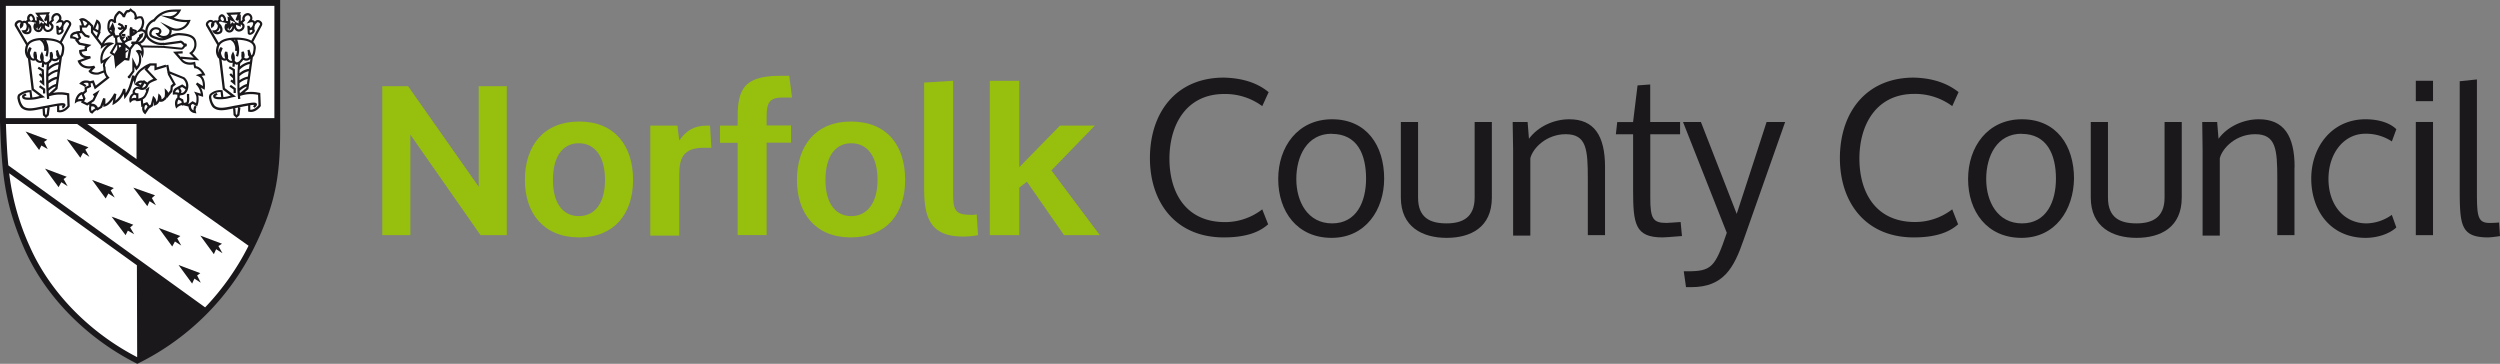 <svg xmlns="http://www.w3.org/2000/svg" viewBox="0 0 1117.05 162.56"><rect x="0" y="0" width="1117.05" height="162.56" fill="#808080" stroke="none"/><defs><style>.cls-1{fill:#fff;}.cls-2{fill:#97bf0d;}.cls-3{fill:#1b181c;}</style></defs><g id="Layer_2" data-name="Layer 2"><g id="Layer_1-2" data-name="Layer 1"><path class="cls-1" d="M1.28,1.49H123.86v52.8c.21,24.07-1.82,36.61-11.93,56.84a113.08,113.08,0,0,1-50.57,50.16C37.09,149,20.5,129.74,12.21,111.13c-9.1-20.64-10.12-34-10.93-56.64Z"/><polygon class="cls-2" points="183.35 60.16 183.35 105.07 170.81 105.07 170.81 38.52 182.34 38.52 213.89 83.43 213.89 38.52 226.44 38.52 226.44 105.07 214.7 105.07 183.35 60.16"/><path class="cls-2" d="M282.87,80.39c0,15-8.29,25.69-24.07,25.69-16,0-24.27-10.92-24.27-25.69,0-15.17,8.29-26.09,24.27-26.09,15.78,0,24.07,10.72,24.07,26.09m-12.54,0c0-10.92-4.86-16.38-11.73-16.38s-11.53,5.46-11.53,16.38c0,10.72,4.65,16.18,11.53,16.18,7.08,0,11.73-5.66,11.73-16.18"/><path class="cls-2" d="M317.26,56.12l.6,9.91h-3.43c-9.31,0-10.93,4.86-10.93,12.14v27.1H290.56V56.12h12.13l.81,6.67c3-4.24,6.27-6.67,12.54-6.67Z"/><path class="cls-2" d="M348.41,33.87h4.25l1.21,9.71h-4.25c-5.86,0-7.08,2.43-7.08,8.49v4h10.92v7.69H342.54v41.26H329.6V63.81h-7.89V56.12h7.89V54.7c-.21-13.14,1.21-20.83,18.81-20.83"/><path class="cls-2" d="M404.44,80.39c0,15-8.3,25.69-24.28,25.69s-24.07-10.92-24.07-25.69c0-15.17,8.3-26.09,24.07-26.09,16.19,0,24.28,10.72,24.28,26.09m-12.34,0c0-10.92-4.86-16.38-11.73-16.38s-11.53,5.46-11.53,16.38c0,10.72,4.65,16.18,11.53,16.18s11.73-5.66,11.73-16.18"/><path class="cls-2" d="M425.88,86.06c0,7.48.61,9.91,7.69,9.91a9.4,9.4,0,0,0,2.83-.2l.6,9.3a33.47,33.47,0,0,1-6.87.61c-14.77,0-17.2-8.9-17.2-21.44V36.9l12.95-.81Z"/><polygon class="cls-2" points="455.41 36.09 455.41 74.73 473.62 56.12 489.19 56.12 469.77 76.14 491.42 105.07 475.44 105.07 458.85 81.2 455.41 83.83 455.41 105.07 442.26 105.07 442.26 36.09 455.41 36.09"/><path class="cls-3" d="M566.87,41.15,564,47.42A27.9,27.9,0,0,0,547,42c-16.79,0-24.47,13.55-24.47,28.93,0,14.56,6.87,28.31,24.88,28.31A27.16,27.16,0,0,0,564,93.54l2.63,6.68c-4.45,4-10.92,5.86-19.82,5.86-21.64,0-33-15.78-33-35.4,0-20.43,11.73-36,33-36,8.9.2,15.37,2.63,20,6.47"/><path class="cls-3" d="M595,106.28c-15.37,0-23.87-11.73-23.87-26.29,0-14.36,8.7-26.7,24.07-26.7,15.58,0,23.27,11.93,23.27,26.5,0,13.95-8.3,26.49-23.47,26.49m0-46.52c-10.92,0-15.78,9.91-15.78,20.23,0,10.11,5.06,19.82,16,19.82s15.17-9.71,15.17-20c0-10.72-3.84-20-15.37-20"/><path class="cls-3" d="M625.93,54.5h7.69V88.28c0,9.1,5.46,11.53,12.74,11.53,7.08,0,12.54-2.63,12.54-11.53V54.5h7.69V88.28c0,13.35-9.51,18-20.23,18s-20.43-4.85-20.43-18V54.5Z"/><path class="cls-3" d="M717.16,74.73v30.34h-7.69V79.79c0-13.15-.61-19.83-9.91-19.83C691.06,60,685,66,683.78,70.68v34.59h-7.69V66.84l-.2-12.34h6.68l.6,7.49c4.05-5.47,11.13-8.7,18-8.7,11.12,0,16,7.28,16,21.44"/><path class="cls-3" d="M737.38,88.28c0,9.51,1.22,11.33,7.29,11.33.8,0,2.83-.2,6.27-.41l.6,6.27c-5.66.41-7.08.61-8.7.61-12.33,0-13.14-6.07-13.14-21.44V60H722l.61-5.46h7.08l2-16.38,5.66-.41V54.5h13.35V60H737.38Z"/><path class="cls-3" d="M760,54.5l16,41.06c4-12.13,13.35-41.06,13.35-41.06h8.29l-18.61,52.8c-4.25,12.33-8.9,21-23.26,21h-2.43l-1-7.08h1.42c10.92,0,12.54-1.62,17.8-17.19L752,54.5Z"/><path class="cls-3" d="M875.13,41.15l-2.83,6.27a27.9,27.9,0,0,0-17-5.46c-16.79,0-24.48,13.55-24.48,28.93,0,14.56,6.88,28.31,24.88,28.31a27.16,27.16,0,0,0,16.59-5.66l2.63,6.68c-4.45,4-10.92,5.86-19.82,5.86-21.65,0-33-15.78-33-35.4,0-20.43,11.73-36,33-36,8.7.2,15.17,2.63,20,6.47"/><path class="cls-3" d="M903.25,106.28c-15.37,0-23.87-11.73-23.87-26.29,0-14.36,8.7-26.7,24.07-26.7,15.58,0,23.26,11.93,23.26,26.5-.2,13.95-8.29,26.49-23.46,26.49m0-46.52c-10.92,0-15.78,9.91-15.78,20.23,0,10.11,5.06,19.82,16,19.82s15.17-9.71,15.17-20c0-10.72-4-20-15.37-20"/><path class="cls-3" d="M934.2,54.5h7.68V88.28c0,9.1,5.47,11.53,12.75,11.53,7.08,0,12.54-2.63,12.54-11.53V54.5h7.68V88.28c0,13.35-9.5,18-20.22,18s-20.43-4.85-20.43-18V54.5Z"/><path class="cls-3" d="M1025.22,74.73v30.34h-7.68V79.79c0-13.15-.61-19.83-9.92-19.83-8.49,0-14.56,6.07-15.77,10.72v34.59h-7.69V66.84L984,54.5h6.67l.61,7.49c4-5.47,11.12-8.7,18-8.7,11.13,0,16,7.28,16,21.44"/><path class="cls-3" d="M1070.73,101.63c-3.23,3-8.69,4.65-13.75,4.65-15.78,0-24.27-12.34-24.27-26.49,0-14,9.1-26.5,24.27-26.5,5.86,0,10.92,1.62,13.75,4.45l-2,5.46a20.77,20.77,0,0,0-11.93-3.44c-9.31,0-16.39,8.5-16.39,20.23,0,11.53,6.88,19.82,17,19.82A20,20,0,0,0,1068.71,96Z"/><path class="cls-3" d="M1087.12,45.2h-7.69V36.09h7.69Zm0,59.87h-7.69V54.5h7.69Z"/><path class="cls-3" d="M1106.74,85.25c0,11.12.2,14.36,5.66,14.36a40.31,40.31,0,0,0,4.25-.2l.4,6.06a44,44,0,0,1-5.25.61c-12.55,0-12.75-5.66-12.75-22.65V36.3l7.69-.81Z"/><polygon class="cls-1" points="50.2 12.51 50.19 12.46 50.17 12.5 50.2 12.51"/><path class="cls-3" d="M113.11,111.52c10.63-21.26,12.27-34.35,12.07-57.42V0H0V54.35c.8,22.31,1.7,36,11,57.12,9.33,20.95,27.47,39.47,49.75,50.79l.58.3.59-.29A114.2,114.2,0,0,0,113.11,111.52ZM61,55.4l0,15.67L39,55.4Zm61.6-2.61H2.61V2.61h120ZM34.46,55.4l76.6,54.4c-.1.18-.18.36-.27.54a114.31,114.31,0,0,1-19.13,27L3.72,73.89C3.17,68.22,2.9,62.21,2.65,55.4Zm26.71,63.13.12,41.06c-21.44-11.09-38.87-29-47.87-49.18a110,110,0,0,1-9.31-33Z"/><polygon class="cls-3" points="17.4 38.93 19.21 40.2 19.21 41.76 20.21 41.76 20.21 39.68 17.97 38.11 17.4 38.93"/><path class="cls-3" d="M31.24,9.55a1.9,1.9,0,0,0-2.32-.35l-.12.12a3.44,3.44,0,0,1-.26.34A1.27,1.27,0,0,0,28,9.12a3.32,3.32,0,0,0-.7-.16,2.34,2.34,0,0,0-.14-2,2.14,2.14,0,0,0-1.47-1.12A2.44,2.44,0,0,0,23.33,7,2.27,2.27,0,0,0,23,8.87L22,9.81V6.57l-.4.39.68-1.54-6.58.28,1.5,2.09-.94-.42.19,1.87-.82-.18a1.43,1.43,0,0,0,0-.42,2.9,2.9,0,0,0-1.31-2.29,1.18,1.18,0,0,0-1.25,0,2.36,2.36,0,0,0-.93,1.45,2.07,2.07,0,0,0,.08,1,1.23,1.23,0,0,0-.59.64,1.6,1.6,0,0,0-1-.16,2.29,2.29,0,0,0-.69.26,1.56,1.56,0,0,0-.6-.42,2,2,0,0,0-2.12.53,1.74,1.74,0,0,0-.56,2l5,8.48a4.23,4.23,0,0,0-.37,1.31,5.4,5.4,0,0,0,.45,3.73l.5,1,.19-.47,1.71,14.48,3.55,2.7-.54.14a18.51,18.51,0,0,1-2,.44l-.7.07-.41-3.27-.39,0a8.7,8.7,0,0,0-5.51,2,2.76,2.76,0,0,0-.25,2.18c.27,1.53,1.14,3.51,2,4,2.09,1.56,5,1,8,.35L19,48.57l.2,2.92,1.3,1.29L21.8,51.5l.43-3.41L21.87,48l.63-.12c.85-.16,2-.38,3-.55V50l.39.09c2.92.67,5.08-2.29,5.17-2.42l.1-.14-.23-5.83-1-.18a14.65,14.65,0,0,0-2.88-.3,16,16,0,0,0-3.36.3l2-1.77,2-14.26c.69-.66.88-2,1-3.18L28.7,22a3.39,3.39,0,0,0-.84-2.75L27.62,19l4.05-7.53A1.49,1.49,0,0,0,31.24,9.55ZM22,12.23V10.61l.87,1.05a1.2,1.2,0,0,1-.22,1,1.77,1.77,0,0,1-1.35.72,1.21,1.21,0,0,1-1-.7,1.87,1.87,0,0,1-.17-1.36ZM20.75,6.49,19.66,9l.81.55L21,9v1.63l-.87-.44L17.62,6.62Zm-1,3.5-.22.34a2.38,2.38,0,0,0-.26.5,1.39,1.39,0,0,0-.43-.61l-.4-.33-.76,1L17.46,9Zm-1.35,1.62a2.67,2.67,0,0,1-.36,1.2c-.11.18-.5.75-.93.57h0ZM16.54,13,16.75,12l.14,1.38a1.29,1.29,0,0,1-.81-.73,1.33,1.33,0,0,1-.12-.37ZM13.7,7.19l.06,0,.15,0a2,2,0,0,1,.79,1.43c0,.12,0,.26-.1.31l-.77.46-.4-.53A1.16,1.16,0,0,1,13.2,8,1.32,1.32,0,0,1,13.7,7.19Zm-1.23,6.27a2.91,2.91,0,0,0,.42-1.5.44.44,0,0,1,.06.16c.23,1.17.25,1.85-.34,2.09a1.62,1.62,0,0,1-1,.12A1.5,1.5,0,0,0,12.47,13.46ZM20.85,51l-.33.34L20.19,51,20,48.4h-.14l.53-.09.81-.15ZM27,42.26a13.69,13.69,0,0,1,2.71.28l.25.05.18,4.67c-.39.48-1.86,2.13-3.65,2v-2a8.68,8.68,0,0,1,1.6-.11c-.22.33-.25.35-.5.47l.44.9c.51-.26.57-.33,1-1a.81.81,0,0,0,.09-1c-.46-.71-2-.54-6.8.39l-2.07.39c-.84.13-1.67.3-2.49.47-2.84.58-5.52,1.12-7.29-.2a6.5,6.5,0,0,1-1.54-3.34,2.27,2.27,0,0,1,0-1.34,8.26,8.26,0,0,1,4.26-1.69l.3,2.4c-2.47.11-2.61-.36-2.63-.41a1.85,1.85,0,0,1,.52-.35c.17-.09.34-.18.51-.29l-.56-.83a3.62,3.62,0,0,1-.43.24c-.47.26-1.26.69-1,1.48.22,1.1,1.84,1.4,5.42,1A19.42,19.42,0,0,0,17.45,44,13.53,13.53,0,0,1,19,43.67l1.14-.19-5-3.81L13.57,26.52a2,2,0,0,0,1.85.54,2.1,2.1,0,0,0,.4-.18,2.55,2.55,0,0,0,2.63,1.19,1.41,1.41,0,0,0,.39-.19l.06.08h-.09l-.21,2,1,.1.14-1.42a3.9,3.9,0,0,0,.35.19l.15.08.16,0,.52-.11c-.23,1.89-.29,5.21-.29,5.21v3.43c0,1,.24,5.42.4,6.81l1-.11c-.05-.38-.09-.74-.12-1.09A15,15,0,0,1,27,42.26Zm-2.29-3-2.9,2.56c0-.41-.06-.81-.08-1.2a9,9,0,0,1,3.07-2ZM25,37.51a9.21,9.21,0,0,0-3.29,1.83c0-.65,0-1.32,0-2a9.19,9.19,0,0,1,3.62-2Zm.45-3.27A9.84,9.84,0,0,0,21.63,36V34.27A9.12,9.12,0,0,1,25.71,32ZM25.86,31a9.68,9.68,0,0,0-4.22,2c0-.53,0-1,.05-1.55h0a9,9,0,0,1,4.46-2.62Zm.45-3.25a9.88,9.88,0,0,0-4.51,2.17c.05-.49.11-1,.19-1.57A3.12,3.12,0,0,0,23.13,27l.2.07a2.46,2.46,0,0,0,2.08.12,2.51,2.51,0,0,0,1.1-.92Zm1.4-5.85-.05.36c-.12.87-.31,2.33-.8,2.65l-.09,0-.74-2a2.4,2.4,0,0,0-.21-.58l-.92.39.17.47a3.7,3.7,0,0,1,.07.81,1.88,1.88,0,0,0,.6,1.61,1.51,1.51,0,0,1-.71.62,1.53,1.53,0,0,1-1.32-.11.56.56,0,0,1-.19-.09,3.5,3.5,0,0,0-.33-2.89l-.94.29a7,7,0,0,1,0,1.21,4.26,4.26,0,0,0,.12,1.51c0,.08-.08.17-.12.26a2.37,2.37,0,0,1-1.89,1.48,2.09,2.09,0,0,1-.92-.85A5.2,5.2,0,0,0,19.16,24l-.41-1-.5,1a3,3,0,0,0,0,2.83c0,.09.07.17.11.25l-.14.09c-.63.12-1.06-.12-1.74-1,0,0,0,0,0,0a4.93,4.93,0,0,0-.1-2c-.06-.31-.12-.64-.16-1l-1-.1a3.79,3.79,0,0,0,.07,3.07l-.08,0c-.52.09-1.12,0-1.67-1.68a3.12,3.12,0,0,1-.18-.91l.78-2L13.25,21a3.78,3.78,0,0,0-.92,2.3l-.08.21a6.24,6.24,0,0,1,.07-1.94c.31-2.67,3.13-3.43,5.45-3.59a3.52,3.52,0,0,1,1.68,2.1,4,4,0,0,1,.17,2.56l1,.17c0-.22.06-.43.09-.62a7.59,7.59,0,0,1-.45,2.8l.95.32a9.22,9.22,0,0,0,.19-5.4c-.2-.51-.36-.91-.51-1.31-.07-.2-.15-.41-.23-.62,1.89.06,5.11.4,6.46,1.91A2.4,2.4,0,0,1,27.71,21.86ZM19.34,18h.23c.06.17.13.34.19.49A4.11,4.11,0,0,0,19.34,18ZM30.8,11l-4,7.41c-2-1.2-5-1.4-6.86-1.4h0c-3.66-.21-6.31.57-7.65,2.18L7.63,11.23c-.1-.27.11-.6.35-.81a1.37,1.37,0,0,1,.85-.4.48.48,0,0,1,.18,0,.72.72,0,0,1,.27.19l-.06.09a2.46,2.46,0,0,0-.32,1.78l.16.78.63-.48a2,2,0,0,0,.77-1.87s0-.05,0-.07a1.18,1.18,0,0,1,.43-.19.7.7,0,0,1,.68.38.75.75,0,0,0,.07.12,2.37,2.37,0,0,1,0,2.17l-.06.12c0,.13-.16.47-1.15.47H9.6l.36.72a2,2,0,0,0,1.4,1A2.59,2.59,0,0,0,13,15.12c1.43-.58,1.09-2.28.91-3.19a2.31,2.31,0,0,0-1.06-1.35l-.36-.27,0-.08,0-.07c.15-.47.2-.47.53-.47h.86l2.2.49-.09.45-.38-.51-.38.63A2.47,2.47,0,0,0,15.17,13a2.24,2.24,0,0,0,1.57,1.3,1.76,1.76,0,0,0,2.12-1,3.49,3.49,0,0,0,.35-.76,2.91,2.91,0,0,0,.23.55,2.17,2.17,0,0,0,1.89,1.23,2.74,2.74,0,0,0,2.16-1.13,2.17,2.17,0,0,0,.34-2l-.81-1,1.16-1.16L24,8.73a1.18,1.18,0,0,1,.18-1.15,1.48,1.48,0,0,1,1.32-.73,1.17,1.17,0,0,1,.77.6,1.39,1.39,0,0,1,.1,1.09l-1.53,2,1.52-.51a1.72,1.72,0,0,1,1.24,0,.41.41,0,0,1,.12.37,2.82,2.82,0,0,1-1.09,2c-.07,0-.09,0-.08,0a1.48,1.48,0,0,1-.45-.75v-.13l-1,0a1.21,1.21,0,0,0,0,.19l.19,3.08,0,.15a1,1,0,0,0,1,.61,2.65,2.65,0,0,0,2.11-1.57.89.89,0,0,0-.17-.92,4.14,4.14,0,0,1,.25-1.26.41.41,0,0,1-.26.16,4.17,4.17,0,0,0,.26-.57l.16-.09,0-.06h0c-.09-.13.38-.68.58-.91l.37-.46a1.09,1.09,0,0,1,1,.32C30.7,10.4,31,10.69,30.8,11Zm-3.34,2.78a1.38,1.38,0,0,1-.58.64,1.55,1.55,0,0,1-.61.27l-.08-1.27a1.11,1.11,0,0,0,.85-.07l.22-.12A.78.78,0,0,0,27.46,13.76Z"/><polygon class="cls-3" points="17.33 33.41 18.72 34.8 18.77 36.19 18.21 35.71 17.56 36.47 19.84 38.43 19.59 31.15 17.34 29.8 16.82 30.66 18.61 31.73 18.67 33.33 18.04 32.71 17.33 33.41"/><path class="cls-3" d="M116.6,9.55a1.9,1.9,0,0,0-2.32-.35l-.12.12a2.42,2.42,0,0,1-.27.32,1.26,1.26,0,0,0-.57-.52,3.32,3.32,0,0,0-.7-.16,2.34,2.34,0,0,0-.14-2A2.14,2.14,0,0,0,111,5.86,2.44,2.44,0,0,0,108.69,7a2.27,2.27,0,0,0-.37,1.84l-.73.73V6.37l-.54.54.59-1.49-6.55.28,1.5,2.09-.93-.42.2,2.08L101,9.26a2.51,2.51,0,0,0-.39-1.8c-.57-1-1.41-1.33-2-.94a1.91,1.91,0,0,0-1,1.42,2,2,0,0,0,.06.92,1.83,1.83,0,0,0-.55.42,1.57,1.57,0,0,0-1-.17,2.08,2.08,0,0,0-.74.29A1.68,1.68,0,0,0,94.78,9a2,2,0,0,0-2.12.53,1.73,1.73,0,0,0-.56,2l5,8.6a4.93,4.93,0,0,0-.45,1.39,5.4,5.4,0,0,0,.45,3.73l.5,1,.21-.52L99.54,40l3.55,2.71-.54.14a16.87,16.87,0,0,1-2,.43l-.73.08-.38-3-.34-.07a6.7,6.7,0,0,0-5.35,1.79,2.71,2.71,0,0,0-.26,2.18c.27,1.53,1.15,3.51,2,4,2.08,1.56,5,1,8,.35.81-.17,1.63-.33,2.46-.46l.42-.08L106,51l-.33.34-.33-.33-.19-2.64-1,.07.21,3,1.3,1.29L107,51.5l.43-3.41-.76-.09,1.43-.28c.8-.16,1.82-.35,2.78-.52v2.64l.39.09c2.92.67,5.08-2.29,5.17-2.42l.1-.14-.23-5.84-1-.18a14.8,14.8,0,0,0-2.88-.29,16,16,0,0,0-3.21.27L111,39.79l2-14.3c.85-.58,1.06-2.11,1.22-3.34l.05-.36a3.38,3.38,0,0,0-.84-2.75l-.3-.3L117,11.47A1.49,1.49,0,0,0,116.6,9.55Zm-9,2.43V10.8l.68.68a1.19,1.19,0,0,1-.23.94,1.77,1.77,0,0,1-1.35.72,1.21,1.21,0,0,1-1-.7,1.88,1.88,0,0,1-.17-1.38Zm-1.45-5.49-.93,2.31.82.54.56-.56v1.66l-1.29-.57L103,6.62ZM105,9.94l-.12.19a2.16,2.16,0,0,0-.28.57,1.8,1.8,0,0,0-.4-.48l-.41-.33-.76,1L102.82,9Zm-1.18,1.57a2.07,2.07,0,0,1-.26,1.21c-.26.49-.73,1-1.22.83h0Zm-1.9,1.71.23-1.13.14,1.45a1.22,1.22,0,0,1-.83-.73,1.6,1.6,0,0,1-.12-.37ZM99.06,7.4a.07.07,0,0,1,.06,0c.17,0,.45.25.65.59.33.54.37,1.09.19,1.2l-.55.33-.66-.66a.84.84,0,0,1-.19-.74A.9.9,0,0,1,99.06,7.4ZM97.8,13.31a2.59,2.59,0,0,0,.38-1,2,2,0,0,1,.15,1.45c-.08.18-.24.3-.56.42a1.73,1.73,0,0,1-1,.11l0,0A2.71,2.71,0,0,0,97.8,13.31Zm14.55,28.75a13.5,13.5,0,0,1,2.7.28l.26,0,.18,4.68c-.39.48-1.85,2.12-3.65,2v-2a9.69,9.69,0,0,1,1.8-.14,1.48,1.48,0,0,1-.37.36,1.64,1.64,0,0,0-.26.2l.71.71.12-.09a2.76,2.76,0,0,0,.74-.78.83.83,0,0,0,.1-1c-.47-.71-2-.54-6.81.39l-2.07.39c-.83.13-1.67.3-2.49.47-2.84.57-5.52,1.12-7.29-.2a6.58,6.58,0,0,1-1.54-3.34,2,2,0,0,1,.08-1.42,6.33,6.33,0,0,1,4-1.46l.28,2.25c-2.45.11-2.58-.36-2.6-.42a2.11,2.11,0,0,1,.52-.34l.51-.29-.56-.84a3.7,3.7,0,0,1-.43.25c-.47.26-1.26.69-1,1.48.22,1.1,1.84,1.4,5.42,1a19.42,19.42,0,0,0,2.12-.46c.51-.14,1-.27,1.53-.36l1.14-.19-5-3.8L99,26.54a2,2,0,0,0,1.83.52,2.1,2.1,0,0,0,.4-.18,2.55,2.55,0,0,0,2.63,1.19l.13-.05-.18,1.75,1,.1.13-1.34a4.86,4.86,0,0,0,.56.32l.15.08.16,0a4,4,0,0,0,.52-.12c-.17,2.23-.22,4.07-.25,5.4,0,2.91,0,6.37,0,6.37.06,1.13.16,2.3.32,3.69l1-.11c-.06-.45-.1-.88-.14-1.29A15.19,15.19,0,0,1,112.35,42.06Zm-2.29-2.79-2.91,2.4c0-.35-.05-.69-.07-1a9,9,0,0,1,3.07-2Zm.25-1.76A9.21,9.21,0,0,0,107,39.34c0-.71,0-1.43,0-2.21a9.13,9.13,0,0,1,3.63-1.87Zm.46-3.31A9.74,9.74,0,0,0,107,35.86v-1.8a9.17,9.17,0,0,1,4.11-2.26Zm.48-3.45a7.69,7.69,0,0,0-4.25,2c0-.53,0-1,.06-1.55a9.09,9.09,0,0,1,4.49-2.62Zm.44-3.16,0-.08a9.73,9.73,0,0,0-4.48,2.15c0-.44.1-.92.17-1.43a6.33,6.33,0,0,0,1.31-1.49,1.12,1.12,0,0,0,.22.09,2.42,2.42,0,0,0,2.08.11,2.36,2.36,0,0,0,.89-.64Zm1.58-5.93,0,.36c-.11.87-.31,2.33-.8,2.64a.28.28,0,0,1-.11.05l-.71-2a2.75,2.75,0,0,0-.22-.58l-.91.39.16.47a4.45,4.45,0,0,1,.08.81,1.84,1.84,0,0,0,.59,1.6,1.49,1.49,0,0,1-.71.63,1.57,1.57,0,0,1-1.32-.11.66.66,0,0,1-.19-.09,3.48,3.48,0,0,0-.33-2.9l-.94.3a7,7,0,0,1,0,1.21,4,4,0,0,0,.13,1.51l-.08.17c-.7,1.05-1.19,1.57-2.14,1.77a2.09,2.09,0,0,1-.92-.85,5.2,5.2,0,0,0-.31-3.06l-.41-1-.5,1a3,3,0,0,0,0,2.83c0,.09.07.17.11.25l-.14.09c-.63.12-1.06-.12-1.74-1l0,0a4.93,4.93,0,0,0-.1-2c-.06-.31-.12-.64-.16-1l-1-.1a3.79,3.79,0,0,0,.07,3.07l-.08,0c-.52.09-1.12,0-1.67-1.68a3.12,3.12,0,0,1-.18-.91l.78-2L98.61,21a3.78,3.78,0,0,0-.92,2.3l-.08.21a6.38,6.38,0,0,1,.06-1.92c.36-2.12,2.07-3.33,5.32-3.7h0a3.61,3.61,0,0,1,1.82,2.19,4,4,0,0,1,.17,2.56l.87.15a7.7,7.7,0,0,1-.45,2.2l.95.32a9,9,0,0,0,.22-5.3,10.56,10.56,0,0,0-.57-2.24c1.86,0,5.27.35,6.68,1.92A2.38,2.38,0,0,1,113.27,21.66Zm-8.74-3.86h.4c.12.3.22.57.31.85A3.9,3.9,0,0,0,104.53,17.8ZM116.16,11l-3.86,7.17c-2-1.17-5-1.37-6.83-1.37-2.64,0-6,.29-7.74,2.34L93,11c-.1-.27.11-.6.35-.82a1.44,1.44,0,0,1,.85-.4.32.32,0,0,1,.14,0,.7.7,0,0,1,.27.27l0,0a2.46,2.46,0,0,0-.32,1.78l.16.78.63-.48a1.89,1.89,0,0,0,.71-1.71c0-.06,0-.12,0-.18a1.22,1.22,0,0,1,.5-.24.62.62,0,0,1,.38.07,1.2,1.2,0,0,0,.58,1.05A2.22,2.22,0,0,1,97,12.76a1.63,1.63,0,0,1-1.41.79h-.81l.37.72a1.94,1.94,0,0,0,1.4,1,2.53,2.53,0,0,0,1.63-.16,1.78,1.78,0,0,0,1.09-.92,2.85,2.85,0,0,0-.15-2.28,2.22,2.22,0,0,0-1-1.3,2.56,2.56,0,0,0-.3-.65.79.79,0,0,1,.61-.29h.68l-.2.12,2.57.57-.09.45-.38-.51-.38.64a2.45,2.45,0,0,0-.07,2.27,2.18,2.18,0,0,0,1.57,1.3,2.11,2.11,0,0,0,2.33-1.34,3.57,3.57,0,0,0,.23-.57,2.59,2.59,0,0,0,.14.29,2.17,2.17,0,0,0,1.89,1.23A2.7,2.7,0,0,0,108.85,13a2.14,2.14,0,0,0,.34-1.94l0-.12-.74-.74,1.13-1.13-.2-.34a1.18,1.18,0,0,1,.18-1.15,1.48,1.48,0,0,1,1.32-.73,1.17,1.17,0,0,1,.77.6,1.39,1.39,0,0,1,.1,1.09l-1.53,2,1.52-.51a1.72,1.72,0,0,1,1.24,0,.41.41,0,0,1,.12.37,1.82,1.82,0,0,1,0,.32,1.47,1.47,0,0,0-.14.45,2.51,2.51,0,0,1-.92,1.25c-.07,0-.09,0-.08,0a1.48,1.48,0,0,1-.45-.75v-.13l-1,0a1.21,1.21,0,0,0,0,.19l.19,3.08,0,.15a1,1,0,0,0,1,.61,2.65,2.65,0,0,0,2.11-1.57.89.89,0,0,0-.17-.92,4.55,4.55,0,0,1,.11-.77.54.54,0,0,1-.08-.35h0l0,0c.06-.12.12-.25.17-.37a1.46,1.46,0,0,1,.07-.19v0h0a.4.4,0,0,1,0-.19.31.31,0,0,1,.09-.18l0,0v0a4.1,4.1,0,0,1,.5-.58c.16-.18.32-.34.45-.51a1.09,1.09,0,0,1,1,.32C116.06,10.4,116.33,10.69,116.16,11Zm-3.33,2.78a1.5,1.5,0,0,1-.59.64,1.55,1.55,0,0,1-.61.27l-.08-1.27a1.11,1.11,0,0,0,.85-.07l.22-.12A.75.75,0,0,0,112.83,13.76Z"/><polygon class="cls-3" points="102.56 38.73 104.37 40 104.37 41.56 105.37 41.56 105.37 39.48 103.13 37.91 102.56 38.73"/><polygon class="cls-3" points="103.58 35.51 102.92 36.27 105.2 38.23 104.95 30.95 102.7 29.6 102.18 30.45 103.97 31.53 104.04 33.55 103.2 32.71 102.49 33.41 104.09 35.02 104.13 35.98 103.58 35.51"/><polygon class="cls-3" points="54.5 16.16 55.01 16.16 55.01 16.27 56.01 16.27 56.01 15.16 54.5 15.16 54.5 16.16"/><path class="cls-3" d="M31.72,15.25a1.93,1.93,0,0,0-.36,1.53l.09.4h.4a3.57,3.57,0,0,1,2,.63l-.26.23L35.22,20l3,.61-.43.29v1.06l-2.43.4v.42a3.06,3.06,0,0,0,1,2.41,3.91,3.91,0,0,0,1.52.77L34.63,27.1l.19.48c1.09,2.72,3.76,3.22,5.84,3l-1.17,1.17.24.35c.78,1.08,2.35,1.27,3.37,1.27a6.31,6.31,0,0,0,.95-.06l2.39-.88a6.35,6.35,0,0,0,1.06,2.14l-4.71,3.71-.93-2.41-1.8.45,0-.13c-.1,0-2.54-.9-4.17.72l-.53.54.7.28A8.9,8.9,0,0,1,38,38.91l.62-.78a10.24,10.24,0,0,0-1.36-.9,3.47,3.47,0,0,1,2.19-.14l.14,1.13L37.82,39v1.51l-1,.83-.07-.28c-2.72.68-3.19,3.92-3.2,4.06l-.16,1.18.95-.71a4.28,4.28,0,0,1,2.14-.34l-.28.56L39,47.19l.91-.59-.1.61.18,0a3.9,3.9,0,0,0-.07,2.35,1.54,1.54,0,0,0,1.19,1.15l.33,0,.18-.29a4.11,4.11,0,0,1,1.67-1.28l.2.27,2.16-1.34.5-1.37v1.06l.61-.14c1.55-.36,2.92-1.91,3.87-3.28L50.21,47l.9-.52a10.45,10.45,0,0,0,4.17-4.57l.3,2.43.74-1a16.37,16.37,0,0,0,2.3-4.18c.28-.84.66-2,1-3.27l.59,2,0-.12.49.28a7.84,7.84,0,0,0,1.77.83l0,.12a2,2,0,0,0-2.23.29,2.48,2.48,0,0,0-1,1.77,1.53,1.53,0,0,0,.12.6,3.29,3.29,0,0,0-1.51,3.59l.22.75.59-.52a1.84,1.84,0,0,1,2.2-.46v.18h.28l.07.06.05-.06h.1a4.3,4.3,0,0,0,1.55-.28l.23,2.92.48-.19a3.17,3.17,0,0,0,.85,3.09l.43.37,1.71-2.57,1.66-1.1.48-1.92a4.91,4.91,0,0,1,0,1l-.09.8.76-.28a2.85,2.85,0,0,0,1.73-1.68l.14.06a2.39,2.39,0,0,0,2.43-.79.58.58,0,0,0,.32-.16,1.81,1.81,0,0,0,.48-1.07l.08.51,2.41-3,.2-2,1.38-1.14L76,33.09V33l5.73,2.3a4,4,0,0,1,1.41,3.53v0l-1.69-1.13L79.11,38.9l0,.08a2.65,2.65,0,0,0-1.26.81,3,3,0,0,0-.63,2l0,.53.52-.08a4.24,4.24,0,0,1,1.6.11,1.51,1.51,0,0,0-.11.22l0,1.11-.06-.06c-1.62,1.62-.76,4.06-.72,4.16l.26.74.56-.55a4.32,4.32,0,0,1,2-1l.06.25.69-.16,2.21.56A3.09,3.09,0,0,0,87,50.54l.73.13-.16-.73a2.44,2.44,0,0,1,.27-2.17l-.71-.7a3,3,0,0,0-.66,2.25,2,2,0,0,1-1.12-2.06l0-.31.73-.55,2,1.13.21-.53a7.37,7.37,0,0,0,.44-3,4.28,4.28,0,0,0-.2-1.42l2.22.68v-.67a8,8,0,0,0-1-3.45l1.67,1,.11-.76c0-.17.47-3.68-1.45-5.49l1-.15.69-.09-.29-.62c-.06-.13-1.44-3-3.91-3.48-.07-.28-.19-.76-.3-1.45l-.09-.55-.54.16s-3.17.89-5-1.07l-.28-.32,7.7.66L86,23.8a5.25,5.25,0,0,0,1.77-4.53c-.24-3.82-4-4.32-7.78-4.51a9.13,9.13,0,0,0-3.91,1,2.5,2.5,0,0,0,.55-1.24,2.63,2.63,0,0,0,.05-1.2A6.34,6.34,0,0,0,84.9,9.6l.31-.71h-.77a18.83,18.83,0,0,1-5.68-.57C78.33,8.15,78,8,77.6,7.88a6.44,6.44,0,0,0,3-2.89L81,4.24H79.35c-2.49,0-4.84,0-7.52,1.49a11,11,0,0,0-3.16,2.81h0a6.08,6.08,0,0,0-3.76,5.11,2.18,2.18,0,0,0-1.34-.6,4.62,4.62,0,0,0,.73-1.95,4.17,4.17,0,0,0-.71-3.63l-.11-.13-.16,0a3.36,3.36,0,0,0-2.15.19,2.71,2.71,0,0,0-.33-1.28,2.13,2.13,0,0,0-1.1-1.39,5.29,5.29,0,0,1-1-.83l-.4-.39L58,4c-.35.45-.52.45-.8.46a1.54,1.54,0,0,0-.9.25l-.13.12a8.53,8.53,0,0,0-.93,1.46A4.6,4.6,0,0,0,53.51,4.9l-.22-.11-.23.11a2.54,2.54,0,0,0-.8.72,5.58,5.58,0,0,1-.37.42,4.43,4.43,0,0,0-1.12,2.8l0,0-.4-.25-.21-.08a1.59,1.59,0,0,0-1.26.35c-.62.55-.93,1.65-.93,3.39a3.68,3.68,0,0,0,1.51,3,8.59,8.59,0,0,0-3.95,4.14L43.73,17l.11,0L45,14.33l-.23-.23c.26-1,.87-3.94-1.12-5.14l-.51-.3-1.4,3.61-.07,0v-.82l-2-2-.08.1c-.65-.66-2.21-2-3.73-1.2l-.54.27.36.48a7.66,7.66,0,0,1,.84,2.23h-1l.25,2.5L34,14l.06.14A3.16,3.16,0,0,0,31.72,15.25Zm5.28,29a9,9,0,0,0-2.21.11,3.71,3.71,0,0,1,1.69-2.14L37.16,44Zm4,5.34a.7.7,0,0,1-.13-.23,2.67,2.67,0,0,1,0-1.83l0,0,.08-.07,1.07.21.56.75A5.52,5.52,0,0,0,41,49.62ZM60.6,37.18l-.34.38L60.65,36a7.72,7.72,0,0,1,3.43-5l1.07-.71-.6.72,4,4.24a12.07,12.07,0,0,0-2,1,2.81,2.81,0,0,0-.7.67l-1.6-1.2-.23.4A3.21,3.21,0,0,0,60.6,37.18Zm4.73.64h0a2.22,2.22,0,0,1-1.11,1.24,1.28,1.28,0,0,1-.75.08l1.1-1.91Zm-3.49-.41A2,2,0,0,1,63.32,37l-.5,1.08v-.26A3.78,3.78,0,0,1,61.84,37.41Zm-3.05,6.66A2.41,2.41,0,0,1,60,42.3a2.41,2.41,0,0,0,.84.32v1.22A2.65,2.65,0,0,0,58.79,44.07Zm6,5.32a2.64,2.64,0,0,1,.06-2.33l.57-.23.52.83ZM81.37,38.9l1.53,1a3,3,0,0,1-.84,1.28,1.78,1.78,0,0,1-1.06.37l-.1,0,.22-.9-.66-1.34Zm-3,2.32h-.06a1.64,1.64,0,0,1,1.32-1.33l.45.91-.16.65A5.46,5.46,0,0,0,78.35,41.22Zm.94,5.52a2.9,2.9,0,0,1,.47-2.21l1.21.6.19.85A6,6,0,0,0,79.29,46.74ZM72.35,6.59c2.41-1.38,4.51-1.37,6.93-1.35a4.35,4.35,0,0,1-3.5,2l-4-.31ZM62.74,19.52A3.83,3.83,0,0,0,64.63,18a7.76,7.76,0,0,0,.76-1.39c1.06,2,4.51,3.83,7.57,3.5l0,.14,7.48-1,.19-.06c.09-.06.37.07,1.2,1l.16.17c-.57.82-.81,1-1,.94l-8.13-.81-9.51-.19A3.2,3.2,0,0,0,62.74,19.52Zm1.52-5.12c.4.4.78,1.14-.47,3a2.75,2.75,0,0,1-2,1.34l.08-.19,1.23-1.5v-.12l.55-.36.51-2-2.06,1v.85l-.5.33L61,18l-.48.57H58.75l-.16,1,.56.18L58,21.33l-2.16-1.85v-.29l1.41-.8,1.62-.54V16.28L60,15.71l1.38-1.09-.07-.19,1.22-.3A1.69,1.69,0,0,1,64.26,14.4Zm-14,9,2-3.39h.11v2l-1.2,2C50.85,23.79,50.53,23.58,50.31,23.42Zm2.08-6.49,1-.69.28,1.13,0,0,1.11,1.76L52.54,19Zm1.5,3.19.33.55-.76.6-.19-.09L53,20.07m3.14,3.58,1.14-.94L57,22.35l-.9.45V21.28l.18-.06,1.26,1.09L56.92,26l-.79-.14ZM59.43,14l.74.25,0,0-.34.27Zm-10.5-1.76c0-1.85.37-2.44.59-2.63a.47.47,0,0,1,.36-.12l.35.2c.43.26.67.41.76.68l1-.29a3.38,3.38,0,0,1,.68-3.36,5.19,5.19,0,0,0,.4-.45,3.29,3.29,0,0,1,.29-.32,3.38,3.38,0,0,1,1.51,1.77l1,0a5,5,0,0,1,1.06-2.14.72.72,0,0,1,.32,0A1.67,1.67,0,0,0,58.37,5a6.62,6.62,0,0,0,.84.62,1.3,1.3,0,0,1,.71.92,1.72,1.72,0,0,1,0,1.78l.8.58a2.72,2.72,0,0,1,2.19-.71,3.23,3.23,0,0,1,.4,2.7A3.73,3.73,0,0,1,62,13.29l-.85.84L61,13.45l-1.91-.64.16-.4L58.28,12l-.4,1,0,3.19a1.51,1.51,0,0,0-.91-.27v1a.57.57,0,0,1,.53.28l-.19.07-1-1V17.8l-.84.48-.46-.72,1.18-1.18H54.49l-.25-1,2.35-2.55.23-1.56-1-.15-.18,1.22L54.85,11l-1.74-.87-.45.89,1.49.75.07.13H54v.4l-.13.05s-.06,0-.14,0a1,1,0,0,1-.15-.12h-1a1.16,1.16,0,0,0,.6.95,1.19,1.19,0,0,0,1,.14.89.89,0,0,0,.62-.39h.32l-2,2.19.16.65H51.62l-.45-1.37.2-1.63-1-2.81L49,12.67A2.12,2.12,0,0,1,48.93,12.23Zm1.24.27,0,0m-.4,1,.07.84a2.79,2.79,0,0,1-.73-1Zm.67,2.39.15.08.29.87h.48l.18,2.62L49,23.67l.34.27a12.57,12.57,0,0,0,1.54,1l.67,5.8.5-1,3.65-2.92a13.06,13.06,0,0,0,1.6.25l.46,0,.86-5,1.75-2.33H61c.25,0,.47,0,.69,0l-.09.19a3.12,3.12,0,0,1,1.64,2.94,2.54,2.54,0,0,0-.66-.44,1.72,1.72,0,0,0-1.37,0l-.62.26.43.52a4.67,4.67,0,0,1,1.1,3.52,4.53,4.53,0,0,1-1,2.92l-2-4v6l-1.6,2.13a.62.62,0,0,0-.43.39.64.64,0,0,0,.27.71.65.65,0,0,0,.39.13.53.53,0,0,0,.34-.11.56.56,0,0,0,.24-.53L60.06,32V29.92l.81,1.62.49-.59a6,6,0,0,0,1.73-4.16,6.14,6.14,0,0,0-.7-3.27,2.71,2.71,0,0,1,.75,1l.6,1.49.35-1.57a6.45,6.45,0,0,0-.16-3.23l8.93.18,8,.8a.75.75,0,0,0,.21,0c.72,0,1.29-.75,1.7-1.35a.68.68,0,0,0,.31,0c.18-.07.4-.26.4-.74s-.22-.63-.41-.69a.53.53,0,0,0-.48.07l0,0c-.63-.7-1.49-1.65-2.35-1.24l-7,.95,0-.14c-3.09.57-6.62-1.65-7.11-3.29a5.05,5.05,0,0,1,2.77-6.18l.19.13A9.87,9.87,0,0,1,71.76,7l3.83,1.27c1.2.4,1.8.6,2.85,1a17.91,17.91,0,0,0,5.2.62,5,5,0,0,1-3.18,2.66c-2.06.57-3.36,0-5.31-1L71.52,9.76l3.09,2.64c1.22,1.06,1.21,1.11,1,2a2.16,2.16,0,0,1-2,1.61,2.9,2.9,0,0,1-2.27-.54,2.58,2.58,0,0,0,.8-1.24l0-.15c0-1.17-1-1.92-2.52-1.92a2.88,2.88,0,0,0-2.92,2.66c-.21,1.66,1.41,2.17,2.7,2.59.36.11.72.23,1.07.37,2.13.76,3.84-.05,5.5-.82A9.18,9.18,0,0,1,80,15.76c4.19.21,6.64.86,6.81,3.6a4.22,4.22,0,0,1-1.81,4l-.48.34,2.07,2.08-5.71-.49,0,.29L79.42,24l2.22-.14-.07-1-4.25.27L81,27.33c1.73,1.9,4.32,1.68,5.44,1.48.17.89.32,1.35.32,1.37l.11.32.33,0c1.48.13,2.57,1.52,3.09,2.35a13.43,13.43,0,0,0-1.59.32l-1.25.42,1.21.52c1.77.76,2,3.09,2,4.33l-2.53-1.58-.62.78a8,8,0,0,1,2.21,4.21l-3-.93.52,1a3.64,3.64,0,0,1,.55,2,7.54,7.54,0,0,1-.19,2.11L86,45.21l-1.65,1.23h0l-.24-.11a3,3,0,0,0,.41-1.27,6.75,6.75,0,0,0,0-1.92c0-.37,0-.76,0-1.18h-1v1.21h0v0a6,6,0,0,1,0,1.66l0,.12a2,2,0,0,1-.24.78l-1.1.25-.35-1.57-1.55-.78v-.79c.11-.19.34-.24.85-.32a2.65,2.65,0,0,0,1.63-.65A4.47,4.47,0,0,0,84.12,39a5,5,0,0,0-1.76-4.46l-6.58-2.68-.56-2.93-1,.19.6,3.16-.09.24.15.06.15.79,2.27,4-1,.88-.2,2.08-.92,1.15a3.43,3.43,0,0,0-.67-1.11l-.94-.93.08,1.32a8.53,8.53,0,0,1-.16,2.68l-.13,0-.2.24a2.2,2.2,0,0,1-1,.7,2.38,2.38,0,0,0-.64-1.94l-.71-.71-.34,2.47a2.08,2.08,0,0,1-.61,1.34A3.22,3.22,0,0,0,69,43.43l-.62-.63-1,3.91-.62.41-1-1.53-1.78.71-.15-1.91a3.77,3.77,0,0,0,1.77-2A7.59,7.59,0,0,0,66.52,40l.26-1.29-1.86,1.39.41.55A10.1,10.1,0,0,1,64.76,42,2.84,2.84,0,0,1,63,43.71l-.3.11a5.53,5.53,0,0,1-.86.24v-2.4h-.5c-.39,0-1.12-.15-1.12-.71,0-.38.25-.65.66-1.06s.63-.23,1.39,0a2.78,2.78,0,0,0,3.9-1.6,2.87,2.87,0,0,1,.89-1.16,13,13,0,0,1,2.12-1l1.12-.44L65.89,31l1.42-1.7H69v2.2l5.3-1.61-.29-1-4,1.22V28.31H67l-.12,0h0l0,0-.06.07a12.3,12.3,0,0,0-3.28,1.86,8.7,8.7,0,0,0-3.34,4L60,33.73l-1,0a40.21,40.21,0,0,1-1.4,5,14,14,0,0,1-1.42,2.85L56,39.67l-1,0A9.89,9.89,0,0,1,51.52,45L52,42,51,41.74c-.53,1.11-2.16,3.87-3.91,4.76V44l-1-.17-1.35,3.68-1,.62a2.8,2.8,0,0,0-1.69-1.64,2,2,0,0,0-1.18-.07l.09-.53,1.13-.73,2.48-5-3.13,2L42,43l.11-.07-.76,1.53L38.9,46l-1.33-.66L38.26,44l-.76-1.9L38.82,41V39.66l1.86-.83-.19-1.55.76-.19,1.09,2.85L49,34.7l-.44-.4a4.82,4.82,0,0,1-1.17-2.19h0l0-.11a7.91,7.91,0,0,1-.24-2v-.15L47,29.76s-.54-1,1.17-3.05L50,24.52,45.79,27a7.31,7.31,0,0,1,4.1-7l1.19-.66L49.74,19a5.49,5.49,0,0,0-3.25.54A8,8,0,0,1,50.46,15.82Zm19.63-.25A3.83,3.83,0,0,0,72.84,17a3.85,3.85,0,0,1-2-.19c-.34-.14-.73-.27-1.12-.39-1.32-.43-2.12-.74-2-1.57a1.94,1.94,0,0,1,1.93-1.73c.25,0,1.45,0,1.52.84-.14.38-.4.79-.71.79h-1ZM43.58,10.24c.69.9.47,2.46.28,3.29l-1.27-.74Zm-1.93,3.15,1.5.9.63.32-.67,1.6-1.46-1.93Zm-2.65-3-.73,1h-.72a11.62,11.62,0,0,0-.7-2.21A3.68,3.68,0,0,1,39,10.35Zm-2.55,4.41,1.38,1.54,2,.65L40.1,16l-1.7-.57-1.62-1.8-.13-1.31h2.12l1-1.36.86.87v2.79l4.48,5.9c0,.07,0,.13,0,.14L45,21.87l.95-.76a5.25,5.25,0,0,1,1.94-1,8.26,8.26,0,0,0-2.94,7.79l.15.66,1.23-.71a2.8,2.8,0,0,0-.18,2.29,10.59,10.59,0,0,0,.12,1.33l-2.37.89a4.76,4.76,0,0,1-3-.52l1.68-1.67-.5-.83c-.19,0-4.42,1.3-6.05-1.67l4.54-1.63-.24-1s-2.12.27-3.22-.69a1.91,1.91,0,0,1-.63-1.23l2.4-.4V21.39l2-1.33-5.06-1-.77-.9L36.29,17l-.89-2.15Zm-3.93,1.08a2.39,2.39,0,0,1,1.79-.69l0-.34.81,1.92-.48.41a4.51,4.51,0,0,0-2.26-.93A1.1,1.1,0,0,1,32.52,15.84Z"/><polygon class="cls-3" points="37.1 68.26 39.94 70.08 38.12 66.84 39.53 65.83 29.82 62.19 35.89 70.48 37.1 68.26"/><polygon class="cls-3" points="20.11 75.34 26.18 83.63 27.4 81.4 30.23 83.22 28.41 79.99 29.82 78.98 20.11 75.34"/><polygon class="cls-3" points="11.42 58.75 17.48 67.04 18.5 65.02 21.33 66.64 19.71 63.4 21.13 62.39 11.42 58.75"/><polygon class="cls-3" points="65.83 92.13 66.84 89.9 69.67 91.72 67.85 88.48 69.27 87.27 59.56 83.83 65.83 92.13"/><polygon class="cls-3" points="49.85 96.78 56.12 105.07 57.13 103.05 59.96 104.67 58.14 101.63 59.56 100.42 49.85 96.78"/><polygon class="cls-3" points="48.43 86.46 51.27 88.28 49.44 85.05 50.86 84.03 41.15 80.39 47.22 88.69 48.43 86.46"/><polygon class="cls-3" points="96.57 111.34 99.41 113.16 97.59 109.92 99.2 108.91 89.5 105.27 95.56 113.57 96.57 111.34"/><polygon class="cls-3" points="79.78 118.42 85.85 126.71 86.86 124.49 89.7 126.31 88.08 123.07 89.5 122.06 79.78 118.42"/><polygon class="cls-3" points="78.17 107.9 81 109.72 79.18 106.49 80.59 105.47 70.89 101.83 76.95 110.13 78.17 107.9"/></g></g></svg>